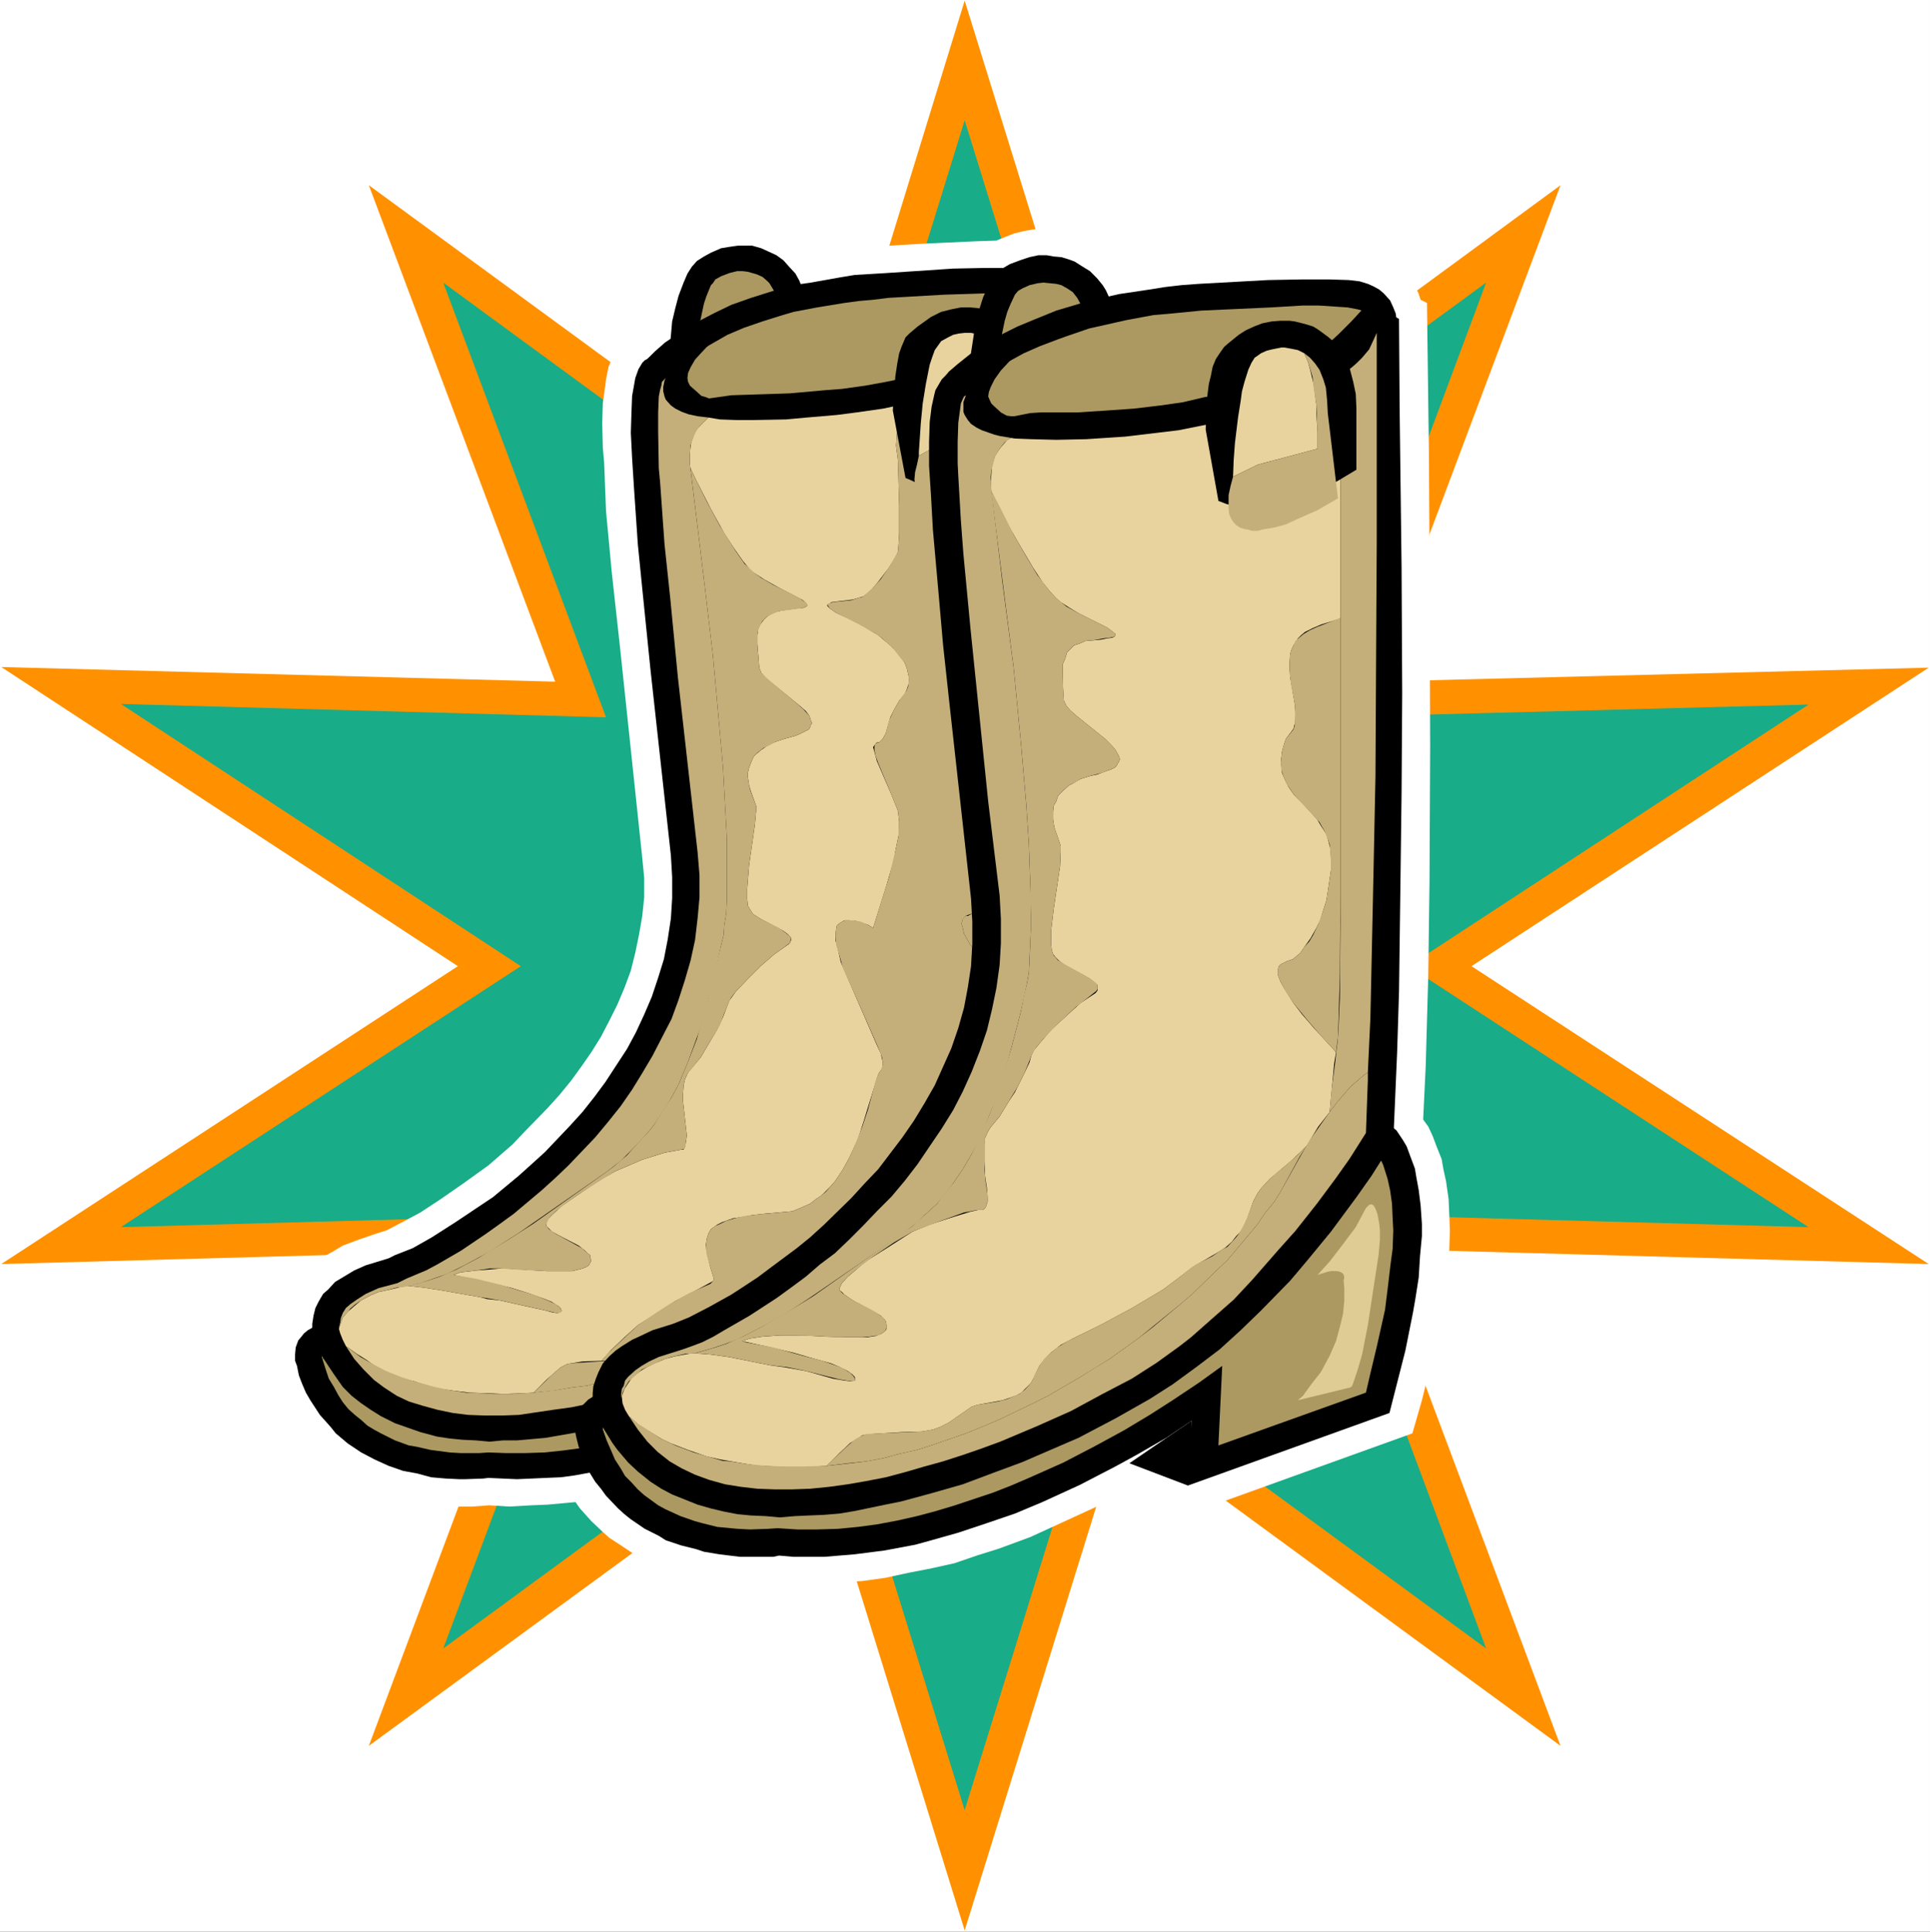 <?xml version="1.0" encoding="UTF-8" standalone="no"?>
<svg
   version="1.0"
   width="129.724mm"
   height="129.808mm"
   id="svg44"
   sodipodi:docname="Boots 20.wmf"
   xmlns:inkscape="http://www.inkscape.org/namespaces/inkscape"
   xmlns:sodipodi="http://sodipodi.sourceforge.net/DTD/sodipodi-0.dtd"
   xmlns="http://www.w3.org/2000/svg"
   xmlns:svg="http://www.w3.org/2000/svg">
  <rect width="100%" height="100%" fill="#333333" stroke="none"/>
  <sodipodi:namedview
     id="namedview44"
     pagecolor="#ffffff"
     bordercolor="#000000"
     borderopacity="0.25"
     inkscape:showpageshadow="2"
     inkscape:pageopacity="0.0"
     inkscape:pagecheckerboard="0"
     inkscape:deskcolor="#d1d1d1"
     inkscape:document-units="mm" />
  <defs
     id="defs1">
    <pattern
       id="WMFhbasepattern"
       patternUnits="userSpaceOnUse"
       width="6"
       height="6"
       x="0"
       y="0" />
  </defs>
  <path
     style="fill:#ffffff;fill-opacity:1;fill-rule:evenodd;stroke:none"
     d="M 0,490.614 H 490.294 V 0 H 0 Z"
     id="path1" />
  <path
     style="fill:#ff9100;fill-opacity:1;fill-rule:evenodd;stroke:none"
     d="m 245.066,0.162 39.902,128.675 111.467,-81.796 -47.333,126.089 140.869,-3.556 -116.152,75.815 116.152,75.653 -140.869,-3.88 47.333,126.25 -111.467,-81.634 -39.902,128.513 L 205.326,361.777 93.697,443.411 141.03,317.161 0.323,321.041 116.314,245.388 0.323,169.411 141.03,173.129 93.697,47.041 205.487,128.837 Z"
     id="path2" />
  <path
     style="fill:#18ac88;fill-opacity:1;fill-rule:evenodd;stroke:none"
     d="M 245.066,30.552 279.96,143.224 377.534,71.773 336.34,182.182 459.438,178.949 357.826,245.388 459.438,311.665 336.34,308.27 377.534,418.679 279.96,347.229 245.066,459.738 210.172,347.229 112.598,418.679 153.954,308.27 30.694,311.665 132.307,245.388 30.694,178.787 153.954,182.182 112.598,71.773 210.172,143.224 Z"
     id="path3" />
  <path
     style="fill:#ffffff;fill-opacity:1;fill-rule:evenodd;stroke:none"
     d="m 361.541,284.346 0.646,-13.579 0.646,-22.955 0.323,-24.248 0.162,-33.785 -0.162,-48.011 -0.162,-27.158 -0.485,-37.665 -1.615,-0.808 -0.646,-1.94 -1.131,-1.778 -1.131,-1.293 -1.939,-2.101 -1.777,-1.455 -2.262,-1.293 -2.585,-0.97 -3.231,-0.647 -3.877,-0.323 -2.908,-0.162 -5.493,-0.323 -3.877,0.323 -7.27,0.162 -11.793,0.485 -9.208,0.647 -7.27,0.808 -6.947,0.808 -2.423,0.485 -1.454,-1.617 -1.939,-2.101 -2.423,-1.778 -2.423,-1.455 -1.615,-0.808 -2.423,-0.808 -3.231,-0.647 -2.1,-0.323 -2.423,-0.162 -3.069,0.485 -1.939,0.323 -2.585,0.647 -3.231,1.293 -1.131,0.485 -5.008,0.162 -14.055,0.647 -13.731,0.808 -6.947,0.808 -6.3,0.97 -1.777,-2.101 -2.1,-1.778 -1.777,-1.293 -2.423,-1.455 -1.454,-0.647 -2.585,-0.97 -2.746,-0.647 -1.777,-0.162 h -2.585 l -2.585,0.162 -1.615,0.323 -3.231,0.808 -2.262,0.647 -2.1,1.293 -2.423,1.455 -2.1,1.617 -1.292,1.778 -1.292,1.293 -1.292,2.425 -0.969,2.91 -0.646,1.293 -1.131,3.395 -0.646,3.718 -0.969,4.041 -2.423,2.263 -0.646,0.647 -1.777,1.455 -1.615,1.617 -0.646,0.97 -0.969,2.101 -0.646,1.455 -0.646,3.233 -0.485,3.718 -0.323,2.263 -0.162,5.173 0.162,6.304 0.323,3.556 0.485,12.447 1.454,15.519 2.1,19.075 5.654,53.507 0.485,5.011 v 5.011 l -0.485,4.688 -0.808,4.688 -0.969,4.688 -1.131,4.526 -1.615,4.365 -1.777,4.203 -2.1,4.203 -2.1,4.041 -2.423,3.88 -2.585,3.718 -2.585,3.556 -2.908,3.556 -3.069,3.395 -5.977,6.143 -2.908,3.071 -6.139,5.335 -6.3,4.526 -5.816,4.041 -5.169,3.395 -4.846,2.586 -3.716,1.94 -3.069,0.97 -4.2,1.455 -3.877,1.455 -2.423,1.455 -2.585,1.455 -2.746,2.101 -2.423,2.425 -1.292,1.778 -1.615,2.91 -0.808,2.101 -0.646,2.263 -0.162,0.647 -1.292,1.617 -1.454,1.94 -1.292,2.748 -0.323,1.778 -0.323,1.778 v 1.94 l 0.485,2.748 0.808,2.748 1.777,4.688 2.262,4.203 1.131,2.101 2.746,3.556 1.454,1.617 3.231,2.91 1.777,1.455 3.392,2.586 1.939,1.293 3.877,1.94 4.039,1.617 2.1,0.808 4.039,1.132 4.523,0.97 4.2,0.647 4.362,0.323 h 4.2 l 4.2,-0.323 5.169,0.323 5.654,-0.323 4.039,-0.162 7.108,-0.647 1.131,1.617 2.908,3.233 2.908,2.748 1.615,1.455 3.231,2.101 3.392,2.263 3.392,1.617 3.716,1.617 5.331,1.617 3.392,0.97 5.493,0.808 3.231,0.323 3.231,0.323 h 4.685 2.746 l 1.454,-0.323 2.908,0.323 h 6.139 l 5.977,-0.323 5.977,-0.323 5.816,-0.808 5.977,-1.293 5.816,-1.132 5.816,-1.293 5.654,-1.94 5.654,-1.778 7.916,-2.91 7.754,-3.556 9.854,-4.526 6.947,-3.556 15.508,5.819 57.026,-20.53 2.423,-8.406 2.1,-8.406 1.454,-6.143 1.615,-8.729 0.969,-7.274 0.808,-7.436 0.162,-5.173 -0.162,-4.203 -0.162,-3.718 -0.646,-4.526 -0.646,-2.91 -0.485,-2.748 -1.292,-3.233 -0.969,-2.586 -1.131,-2.425 z"
     id="path4" />
  <path
     style="fill:#000000;fill-opacity:1;fill-rule:evenodd;stroke:none"
     d="m 195.148,63.853 -1.777,-0.808 -2.262,-0.647 h -1.939 -1.777 l -2.262,0.323 -1.939,0.323 -2.585,1.132 -1.777,0.97 -1.777,1.132 -1.292,1.455 -1.131,1.778 -0.969,2.263 -1.292,3.395 -0.808,3.071 -0.808,3.395 -0.485,5.496 -0.646,5.981 -0.646,10.669 4.685,2.263 1.777,0.97 2.746,0.323 2.262,0.162 1.939,-0.162 3.231,-0.323 3.231,-0.97 2.908,-0.808 4.846,-2.101 4.685,-2.263 4.523,-2.586 V 83.412 l -0.162,-3.395 -0.323,-1.94 -0.485,-1.94 -0.808,-2.425 -0.969,-2.425 -0.969,-1.778 -1.777,-1.94 -1.292,-1.455 -1.777,-1.293 z"
     id="path5" />
  <path
     style="fill:#ac9962;fill-opacity:1;fill-rule:evenodd;stroke:none"
     d="m 176.086,100.063 0.323,-5.981 0.485,-4.526 0.485,-5.173 0.485,-2.748 0.969,-4.526 0.646,-1.94 1.131,-2.748 0.485,-0.485 0.646,-0.97 1.454,-0.808 2.1,-0.808 1.939,-0.485 h 1.454 l 1.292,0.162 2.262,0.647 1.454,0.647 1.131,0.97 0.646,0.647 0.969,1.617 0.969,1.778 0.485,0.97 0.646,2.425 v 1.132 l 0.485,3.071 V 94.728 l -4.039,1.778 -3.231,1.617 -3.554,1.293 -2.908,0.647 -1.777,0.647 -2.908,0.162 h -1.615 l -1.615,-0.162 z"
     id="path6" />
  <path
     style="fill:#000000;fill-opacity:1;fill-rule:evenodd;stroke:none"
     d="m 272.044,272.384 -3.231,-3.071 -183.032,67.571 -0.808,-0.323 -1.292,-0.162 -1.131,-0.162 -1.615,0.323 -1.292,0.485 -1.454,0.808 -0.969,0.808 -0.646,0.808 -0.808,0.97 -0.646,1.778 -0.162,1.778 v 1.617 l 0.485,1.293 0.485,2.425 0.808,2.101 0.969,2.263 1.131,1.94 2.423,3.718 2.746,3.071 1.292,1.617 3.069,2.586 3.392,2.263 3.392,1.778 3.554,1.617 3.716,1.293 3.554,0.647 3.554,0.97 3.716,0.323 3.392,0.162 h 1.615 l 4.523,-0.162 1.292,-0.162 3.554,0.162 3.716,0.162 3.716,-0.162 3.554,-0.162 3.877,-0.162 3.554,-0.485 3.554,-0.647 3.554,-0.485 7.27,-1.778 6.947,-1.94 3.392,-0.97 6.947,-2.425 6.462,-2.586 9.531,-4.203 8.724,-4.203 7.754,-4.365 4.846,-2.91 6.462,-3.88 1.939,-1.293 -0.808,15.357 48.464,-17.297 1.939,-7.759 2.423,-10.346 1.615,-7.921 1.131,-6.789 0.323,-5.011 0.323,-4.85 v -4.365 l -0.162,-2.91 -0.485,-5.011 -0.808,-2.91 -0.646,-2.91 -1.292,-2.748 -1.131,-2.101 -0.969,-1.617 z"
     id="path7" />
  <path
     style="fill:#ac9962;fill-opacity:1;fill-rule:evenodd;stroke:none"
     d="m 267.198,276.91 0.969,1.132 1.131,2.101 0.808,2.263 0.646,2.263 0.485,2.748 0.485,3.233 0.162,3.556 0.162,4.203 -0.162,3.071 -0.323,4.85 -0.969,6.466 -1.777,9.376 -1.939,7.921 -1.615,5.981 -35.217,12.771 0.808,-19.237 -5.331,4.041 -6.623,4.365 -5.493,3.395 -6.139,3.718 -6.947,3.88 -7.916,3.88 -3.877,1.94 -8.562,3.556 -4.362,1.778 -4.362,1.617 -4.523,1.455 -4.685,1.455 -4.523,1.132 -4.846,1.132 -4.846,0.808 -4.846,0.647 -4.685,0.485 -4.846,0.162 h -4.846 l -4.523,-0.162 -2.423,0.162 h -4.523 l -2.908,-0.162 -4.846,-0.647 -3.554,-0.808 -1.939,-0.323 -3.554,-1.293 -3.554,-1.778 -1.777,-0.97 -1.615,-0.97 -1.615,-1.455 -1.615,-1.293 -1.615,-1.455 -1.454,-1.778 -1.131,-1.778 -1.131,-2.101 -1.292,-2.101 -0.808,-2.425 -0.969,-3.071 v -0.808 l 0.162,-0.485 0.646,-0.485 h 0.485 0.485 l 1.615,0.647 0.646,0.485 0.162,0.323 -0.162,0.162 -0.162,0.162 -0.808,0.323 -2.1,0.162 h -0.808 z"
     id="path8" />
  <path
     style="fill:#000000;fill-opacity:1;fill-rule:evenodd;stroke:none"
     d="m 269.944,71.45 -1.615,-1.132 -1.615,-0.808 -1.939,-0.647 -2.423,-0.485 -2.1,-0.162 -3.716,-0.162 h -6.3 l -8.077,0.162 -16.962,1.132 -8.077,0.485 -3.877,0.647 -7.27,1.293 -3.392,0.485 -6.139,1.617 -5.654,1.778 -5.008,1.778 -4.362,2.101 -3.716,1.94 -1.939,0.808 -2.908,2.101 -3.877,2.586 -2.585,2.263 -2.423,2.425 -0.646,0.808 -0.646,1.617 -0.323,0.808 -0.323,1.778 v 1.778 1.617 2.748 l 0.646,4.688 1.131,5.981 1.131,5.496 2.1,7.759 74.635,-10.346 31.017,-33.624 v -5.335 l -0.162,-1.617 -0.485,-1.132 -0.808,-1.617 z"
     id="path9" />
  <path
     style="fill:#ac9962;fill-opacity:1;fill-rule:evenodd;stroke:none"
     d="m 169.139,96.021 1.615,-1.778 2.1,-1.778 1.777,-1.293 3.716,-2.425 3.069,-1.778 3.392,-1.94 4.2,-1.778 4.685,-1.617 5.169,-1.617 2.746,-0.808 5.977,-1.132 6.947,-1.132 3.554,-0.485 3.716,-0.323 3.877,-0.485 14.216,-0.808 10.177,-0.323 h 5.816 l 4.039,0.162 1.939,0.162 1.615,0.485 0.969,0.323 0.808,0.647 0.485,0.647 0.162,1.132 v 2.263 l -27.624,30.067 -66.073,8.891 -1.454,-6.304 -1.131,-5.819 -0.808,-5.011 v -3.395 -1.778 z"
     id="path10" />
  <path
     style="fill:#000000;fill-opacity:1;fill-rule:evenodd;stroke:none"
     d="m 273.337,77.431 -6.785,-3.556 -1.131,0.808 -3.392,3.395 -2.746,2.91 -0.646,0.647 -2.585,2.101 -2.908,1.617 -4.685,2.101 -6.139,3.071 -1.777,1.455 -2.423,1.132 -4.523,1.617 -3.877,1.293 -4.685,0.97 -5.331,0.97 -5.816,0.808 -4.2,0.323 -9.047,0.808 -4.846,0.162 -10.016,0.323 -5.654,0.808 -0.808,-0.323 -1.131,-0.323 -1.615,-1.455 -1.292,-1.132 -0.485,-0.97 -0.162,-0.97 0.162,-1.293 0.646,-1.455 1.131,-1.94 1.615,-1.778 2.908,-3.071 2.1,-1.94 2.423,-1.778 -19.87,7.274 -1.292,1.132 -0.646,0.323 -0.646,0.647 -0.969,1.617 -0.808,2.263 -0.485,2.748 -0.323,1.778 -0.162,4.203 -0.162,5.173 0.323,6.466 0.485,7.598 0.969,14.225 1.131,11.316 2.1,20.691 5.169,47.041 0.323,5.496 v 5.335 l -0.323,5.173 -0.808,5.335 -0.969,5.011 -1.454,4.688 -1.615,4.85 -1.939,4.526 -2.1,4.526 -2.262,4.203 -2.746,4.203 -2.746,4.203 -2.746,3.718 -3.069,3.88 -3.231,3.556 -3.231,3.395 -3.069,3.233 -3.392,3.071 -3.231,2.91 -6.623,5.496 -3.392,2.263 -6.3,4.203 -5.816,3.718 -4.846,2.748 -4.523,1.778 -1.615,0.808 -5.816,1.778 -2.908,1.293 -2.423,1.455 -2.423,1.455 -1.777,1.94 -1.292,1.132 -1.131,1.94 -0.808,1.617 -0.485,1.94 -0.323,2.101 v 1.617 l 0.323,1.778 0.646,2.263 0.969,1.778 3.554,5.335 2.262,3.233 2.262,2.263 2.262,1.778 2.585,1.778 2.585,1.617 3.554,1.778 3.231,1.132 3.231,1.132 4.2,1.132 3.231,0.485 3.231,0.323 3.392,0.162 3.554,0.323 3.392,-0.323 h 3.554 l 3.716,-0.323 3.554,-0.323 7.431,-1.293 3.877,-0.808 7.27,-1.778 3.877,-0.97 7.431,-2.263 10.824,-4.041 6.947,-2.748 10.016,-4.365 9.208,-4.688 5.331,-3.071 5.169,-3.071 5.816,-3.88 5.654,-4.203 2.585,-2.425 5.169,-4.526 5.008,-4.85 4.685,-4.85 6.3,-7.113 5.654,-6.789 4.846,-6.466 5.008,-6.951 4.2,-6.466 1.131,-2.101 0.646,-14.387 0.323,-6.789 0.485,-22.146 0.485,-23.763 0.162,-24.248 V 152.276 l -0.162,-28.936 -0.323,-23.601 z"
     id="path11" />
  <path
     style="fill:#e8d39e;fill-opacity:1;fill-rule:evenodd;stroke:none"
     d="m 259.282,91.172 -0.162,0.162 -0.485,0.162 -0.323,0.162 -0.323,0.323 h -0.323 l -0.162,0.162 -0.485,0.162 -0.162,0.162 0.162,0.162 0.485,0.323 h 0.323 l 0.162,0.162 0.485,0.162 0.162,0.323 0.485,0.162 0.162,0.162 V 93.597 93.112 92.627 92.465 92.142 91.657 91.495 Z"
     id="path12" />
  <path
     style="fill:#e8d39e;fill-opacity:1;fill-rule:evenodd;stroke:none"
     d="m 123.745,329.932 -1.777,-0.485 -10.177,-1.778 -4.2,-0.647 -4.362,-0.485 -4.039,0.97 -3.069,0.647 -1.939,0.808 -2.423,1.293 -1.939,1.617 -1.292,1.132 -1.454,1.617 -0.646,1.778 -0.323,1.132 0.323,1.132 0.646,1.617 0.808,1.617 2.746,1.94 2.585,1.617 1.777,1.293 3.392,1.778 3.716,1.617 3.069,0.647 3.231,1.132 3.392,0.808 3.554,0.485 4.039,0.485 4.362,0.162 4.362,0.162 5.008,-0.162 2.423,-0.162 3.231,-3.233 2.585,-2.263 1.131,-0.97 1.615,-0.808 0.969,-0.162 2.908,-0.485 4.846,-0.162 2.423,-2.748 3.392,-3.233 3.392,-3.071 4.846,-3.071 4.685,-3.071 5.008,-2.586 4.2,-2.263 0.485,-0.323 v -0.485 -0.323 l -0.808,-2.586 -0.969,-4.041 -0.162,-1.617 0.162,-1.132 0.162,-0.808 0.323,-0.97 0.646,-1.132 1.615,-1.132 1.292,-0.647 2.746,-0.97 2.262,-0.323 2.585,-0.485 2.908,-0.323 5.493,-0.485 1.777,-0.162 1.615,-0.647 1.454,-0.647 1.454,-0.647 1.454,-1.132 1.454,-0.97 2.1,-2.101 1.292,-1.455 1.939,-2.91 1.615,-2.91 2.262,-4.85 1.454,-4.526 3.392,-10.992 0.485,-1.293 0.808,-1.132 0.162,-0.808 v -0.97 l -0.485,-2.101 -1.131,-2.425 -5.493,-12.609 -3.554,-8.244 -0.646,-2.91 -0.646,-2.425 v -0.97 -0.808 l 0.162,-1.455 0.162,-0.647 0.808,-0.647 0.808,-0.485 0.485,-0.162 h 1.131 l 1.615,0.162 1.615,0.485 1.454,0.485 1.292,0.808 3.392,-10.831 1.939,-6.628 0.323,-2.101 0.969,-4.688 v -1.293 -1.455 l -0.323,-2.748 -1.615,-4.041 -3.716,-8.568 -0.646,-2.425 -0.323,-1.132 0.323,-0.485 0.162,-0.162 0.323,-0.485 0.808,-0.162 0.808,-0.808 0.808,-1.455 1.131,-4.041 0.969,-1.94 1.292,-2.263 1.454,-1.778 0.485,-1.132 0.485,-1.455 v -0.647 -1.132 l -0.485,-2.101 -0.485,-1.293 -1.777,-2.586 -1.939,-1.94 -3.069,-2.586 -3.716,-2.263 -3.069,-1.617 -3.877,-1.778 -1.615,-1.132 -0.646,-0.647 v -0.323 l 0.323,-0.162 0.808,-0.485 5.331,-0.647 1.615,-0.485 1.131,-0.323 1.939,-1.617 1.777,-2.101 2.585,-3.395 1.777,-2.748 0.646,-1.455 0.162,-1.94 0.162,-2.748 v -7.113 l -0.323,-11.477 -0.485,-3.718 0.323,-4.365 0.323,-2.425 0.646,-3.556 -4.523,0.97 -6.785,0.97 -5.008,0.647 -7.593,0.647 -5.331,0.485 -8.4,0.162 h -4.039 l -4.362,-0.162 -2.908,-0.485 -1.292,1.293 -1.454,1.455 -0.808,1.293 -0.808,2.263 -0.323,2.263 v 0.97 2.748 l 0.162,0.647 1.454,3.071 3.716,7.274 3.392,6.143 2.423,3.718 2.262,3.233 2.1,2.586 1.777,1.132 1.454,0.97 4.039,2.263 5.654,2.91 0.646,0.485 0.485,0.485 0.162,0.323 v 0.323 l -0.162,0.162 -0.646,0.323 -1.777,0.162 -3.554,0.485 -1.615,0.323 -1.454,0.647 -0.969,0.647 -0.808,0.808 -0.969,1.293 -0.485,1.132 -0.162,1.455 v 2.263 l 0.485,5.981 0.485,1.293 1.454,1.617 1.454,1.132 7.108,5.819 1.292,1.132 0.969,1.293 0.323,1.132 0.323,0.647 -0.323,0.485 -0.162,0.485 -0.323,0.647 -0.646,0.323 -1.615,0.808 -1.131,0.485 -2.908,0.808 -2.423,0.808 -1.939,0.97 -1.615,1.132 -1.131,0.97 -0.646,0.647 -0.646,1.455 -0.485,1.293 -0.323,1.293 v 1.132 l 0.323,2.101 0.485,1.617 1.292,3.556 v 1.293 l -0.323,3.556 -1.454,10.184 -0.485,5.981 v 2.586 l 0.162,1.778 0.485,0.808 0.808,1.293 1.777,1.132 5.816,3.071 1.131,0.808 0.808,0.808 0.162,0.323 v 0.485 l -0.162,0.323 -0.162,0.485 -3.877,2.748 -3.554,3.071 -3.392,3.395 -2.908,3.071 -1.615,2.263 -0.646,1.617 -0.969,2.586 -1.454,3.071 -2.1,3.556 -2.1,3.556 -3.069,3.718 -0.323,0.485 -0.646,1.455 -0.323,1.455 -0.162,2.425 v 1.617 l 0.969,8.729 -0.323,2.263 -0.162,0.647 -0.323,0.647 h -0.485 l -1.615,0.323 -2.746,0.485 -5.654,1.778 -6.785,2.91 -4.523,2.586 -5.008,3.395 -4.2,2.91 -2.1,1.94 -1.454,1.455 -0.323,0.808 v 0.485 0.323 l 0.323,0.323 1.131,1.132 1.777,0.97 5.008,2.586 1.615,1.293 0.646,0.647 0.646,0.485 v 0.647 l 0.323,0.647 -0.323,0.647 -0.323,0.647 -0.808,0.485 -0.808,0.323 -2.585,0.647 h -2.908 -3.716 l -10.339,-0.647 h -1.454 l -3.554,0.323 -2.262,0.162 -4.2,0.485 -1.777,0.647 7.593,1.617 6.947,1.617 4.685,1.455 4.039,1.455 1.615,0.647 1.777,1.132 0.646,0.647 0.162,0.485 v 0.162 l -0.485,0.323 -0.646,0.162 -1.131,-0.162 -1.777,-0.485 -8.077,-1.778 -3.554,-0.808 z"
     id="path13" />
  <path
     style="fill:#c4af7a;fill-opacity:1;fill-rule:evenodd;stroke:none"
     d="m 227.619,140.961 -1.454,2.586 -2.423,3.556 -1.939,2.101 -1.777,1.617 -0.969,0.808 -0.808,0.162 -1.939,0.647 -4.685,0.485 -0.969,0.323 -0.485,0.323 0.323,0.485 0.323,0.485 1.615,1.132 5.816,2.91 4.039,2.263 1.615,1.132 2.908,2.586 1.615,2.101 1.454,1.778 0.485,1.293 0.485,2.101 v 1.132 l -0.162,1.455 -0.485,1.132 -0.969,1.293 -0.808,1.132 -1.292,2.263 -1.292,2.748 -0.808,3.233 -0.808,1.455 -0.808,0.808 -0.969,0.323 -0.162,0.323 -0.162,0.485 v 0.808 l 0.323,1.617 0.646,1.778 3.392,8.083 1.615,4.041 0.323,2.748 v 1.455 l -0.162,2.101 -0.808,3.88 -1.615,6.628 -1.939,6.143 -2.1,6.789 -1.292,-0.808 -1.777,-0.808 -1.939,-0.323 h -0.969 -1.131 l -0.808,0.323 -0.485,0.323 -0.808,0.647 -0.162,0.647 -0.162,1.455 v 0.808 l 0.162,2.101 0.808,2.586 0.969,3.395 2.908,6.466 6.139,13.902 0.808,2.101 0.162,1.132 v 0.97 l -0.323,0.97 -0.646,0.97 -0.808,1.94 -1.939,7.274 -1.454,4.365 -1.939,4.85 -1.454,3.233 -1.615,2.91 -0.969,1.455 -0.969,1.455 -2.262,2.586 -1.131,0.97 -1.454,0.97 -1.454,1.132 -1.454,0.647 -1.454,0.647 -1.615,0.647 -1.777,0.162 -7.108,0.647 -2.746,0.323 -2.423,0.485 -2.746,0.808 -1.615,0.808 -1.131,0.485 -1.131,0.808 -0.646,1.132 -0.323,0.97 -0.162,0.808 -0.162,1.617 0.162,1.778 0.969,3.395 0.808,2.586 v 0.647 l -0.162,0.323 -0.646,0.647 -5.493,2.425 -5.169,2.91 -4.2,2.748 -3.554,2.425 -4.846,4.526 -2.746,2.586 -1.615,1.94 6.785,-0.323 1.777,-0.162 1.454,-0.647 2.1,-1.132 5.816,-3.88 1.131,-0.323 6.139,-1.132 2.1,-0.808 1.939,-0.808 1.454,-1.132 0.969,-0.808 0.646,-1.132 1.131,-2.748 1.292,-2.101 1.939,-1.94 1.939,-1.455 3.392,-1.94 5.654,-2.748 5.977,-3.233 7.431,-4.041 4.2,-2.748 2.262,-1.778 2.908,-2.425 1.939,-1.293 4.846,-2.586 2.1,-1.293 1.939,-1.94 1.454,-1.94 0.969,-1.94 1.939,-5.173 0.808,-1.778 0.969,-1.455 2.1,-2.101 5.008,-4.041 3.069,-3.233 0.808,-0.808 3.392,-5.496 2.1,-2.586 0.969,-9.861 0.646,-4.526 -5.169,-5.658 -3.069,-3.556 -2.585,-3.556 -1.131,-1.617 -1.454,-2.586 -0.323,-1.455 -0.323,-1.132 0.323,-1.132 0.323,-0.323 0.323,-0.485 1.777,-0.647 1.454,-0.808 1.292,-1.132 1.454,-1.778 1.131,-1.617 1.454,-2.425 0.485,-1.778 0.969,-2.91 0.808,-3.071 0.808,-4.203 0.162,-3.233 -0.162,-2.91 -0.162,-1.778 -0.646,-1.778 -0.485,-1.617 -1.454,-2.101 -1.454,-1.94 -4.362,-4.688 -1.777,-2.586 -0.646,-1.455 -0.646,-1.293 -0.162,-1.617 v -0.808 l 0.162,-2.586 0.646,-2.263 0.808,-1.617 1.292,-1.455 0.323,-0.647 0.162,-1.132 v -1.132 l -0.162,-2.425 -0.323,-2.91 -0.646,-4.041 -0.323,-1.132 -0.162,-2.101 0.162,-1.778 0.323,-0.808 0.323,-1.455 0.646,-1.132 1.131,-1.617 0.808,-0.808 2.262,-1.132 3.554,-1.455 2.262,-0.647 0.969,-0.647 V 93.92 l -2.423,-1.455 -2.908,1.293 -2.908,0.97 -4.039,0.97 -0.969,0.323 -1.939,1.293 -2.908,1.455 -4.362,1.778 -3.716,1.132 -4.2,1.132 -0.646,3.556 -0.323,2.425 -0.323,4.365 0.485,3.718 0.323,11.477 v 7.113 l -0.162,2.748 -0.162,1.94 z"
     id="path14" />
  <path
     style="fill:#c4af7a;fill-opacity:1;fill-rule:evenodd;stroke:none"
     d="m 247.489,165.37 0.808,5.011 0.162,2.425 v 1.293 l -0.162,1.293 -0.162,0.808 -0.646,0.97 -0.808,0.808 -0.808,1.617 -0.646,2.263 -0.162,2.586 v 1.617 l 0.323,1.617 0.485,0.485 0.969,2.101 1.454,1.94 4.846,5.173 1.454,2.101 0.969,1.455 0.485,1.617 0.646,1.778 0.162,0.647 0.162,3.071 v 2.263 l -0.323,2.91 -0.646,3.233 -0.969,4.041 -0.808,1.94 -0.485,1.778 -2.1,3.233 -1.615,2.101 -0.969,1.132 -1.131,0.808 -2.1,1.132 h -0.646 l -0.646,0.808 -0.323,1.132 0.323,1.132 0.323,1.455 1.454,2.586 2.262,3.395 2.1,2.91 3.554,3.88 4.039,4.203 0.162,-1.778 0.162,-1.132 0.485,-5.173 0.162,-10.669 v -12.609 -73.228 l -1.939,0.97 -3.554,1.293 -1.939,0.647 -1.615,0.97 -1.131,1.132 -0.808,1.293 -0.646,1.132 -0.323,1.455 -0.323,1.617 -0.162,0.97 0.162,2.101 z"
     id="path15" />
  <path
     style="fill:#c4af7a;fill-opacity:1;fill-rule:evenodd;stroke:none"
     d="m 183.194,240.053 -3.231,13.255 -1.777,6.143 -1.131,4.365 -2.262,5.819 -2.423,5.819 -1.939,3.556 -2.262,3.395 -2.1,3.395 -1.292,1.617 -2.746,2.91 -2.746,3.071 -3.231,2.748 -1.939,1.455 -18.739,13.255 -6.3,4.041 -7.431,4.526 -5.816,3.071 -4.2,1.778 -2.908,0.97 -2.746,0.808 -2.746,0.485 4.362,0.485 4.2,0.647 10.177,1.778 5.008,0.808 3.554,0.808 8.077,1.778 2.746,0.647 h 0.646 l 0.485,-0.162 0.162,-0.323 v -0.323 l -0.485,-0.647 -0.969,-0.808 -2.1,-0.97 -3.554,-1.455 -3.392,-0.97 -4.685,-1.455 -6.623,-1.617 -5.654,-0.97 1.777,-0.647 4.2,-0.485 3.231,-0.485 h 2.585 l 4.846,0.323 6.947,0.323 h 3.716 2.908 l 2.585,-0.647 0.808,-0.323 0.808,-0.485 0.323,-0.647 0.323,-0.647 -0.323,-0.647 v -0.647 l -0.646,-0.485 -1.454,-1.293 -1.777,-0.97 -5.008,-2.748 -1.615,-1.132 -0.323,-0.485 -0.323,-0.323 v -0.323 l 0.323,-0.808 0.485,-0.97 1.615,-1.617 2.262,-1.778 3.392,-2.425 6.623,-4.203 2.908,-1.778 6.785,-2.91 5.654,-1.778 2.746,-0.485 1.615,-0.323 0.646,-0.162 0.323,-0.808 v -0.323 l 0.323,-2.263 -0.969,-8.729 v -1.617 l 0.162,-2.425 0.323,-1.455 0.646,-1.455 0.808,-0.97 2.585,-3.233 2.1,-3.556 2.746,-4.526 1.131,-3.071 1.131,-2.748 0.646,-1.293 1.131,-1.455 2.908,-3.071 3.392,-3.395 3.554,-3.071 2.262,-1.617 1.292,-0.97 0.323,-0.162 0.162,-0.647 0.162,-0.647 -0.323,-0.485 -0.969,-0.808 -1.777,-1.293 -4.846,-2.425 -1.777,-1.132 -0.808,-1.293 -0.485,-0.808 -0.162,-1.778 v -2.586 l 0.485,-5.981 1.454,-10.184 0.323,-3.556 v -1.293 l -1.454,-3.88 -0.323,-1.293 -0.323,-2.101 v -1.132 l 0.323,-1.293 0.485,-1.293 0.646,-1.455 1.131,-1.132 1.454,-1.132 1.777,-0.808 0.969,-0.647 2.423,-0.808 2.908,-0.808 1.131,-0.485 1.615,-0.808 0.646,-0.323 0.323,-0.647 0.162,-0.485 0.323,-0.485 -0.323,-0.647 -0.323,-1.132 -1.615,-1.778 -1.454,-1.293 -6.947,-5.819 -1.292,-1.132 -0.969,-0.97 -0.485,-1.293 -0.485,-5.981 v -1.617 -1.132 l 0.485,-1.617 0.808,-1.455 0.323,-0.323 0.808,-0.808 1.615,-0.808 1.615,-0.647 1.615,-0.162 3.554,-0.485 0.969,-0.162 0.646,-0.323 0.162,-0.162 v -0.485 l -0.323,-0.485 -0.646,-0.323 -0.808,-0.647 -6.785,-3.395 -3.069,-1.778 -1.939,-1.455 -2.262,-2.101 -2.262,-3.233 -1.615,-2.586 -2.423,-3.88 -3.231,-5.981 -2.746,-5.496 -1.454,-3.071 v 0.323 l 3.554,29.259 2.1,17.782 1.292,14.225 1.292,14.387 0.485,9.053 0.485,8.891 v 8.244 7.436 l -0.162,3.395 -0.485,2.91 -0.162,2.586 z"
     id="path16" />
  <path
     style="fill:#c4af7a;fill-opacity:1;fill-rule:evenodd;stroke:none"
     d="m 244.258,283.053 -1.939,1.617 -2.1,2.101 -1.131,1.778 -0.646,1.455 -1.939,5.173 -0.969,1.94 -1.454,1.94 -1.939,1.94 -2.1,1.293 -4.846,2.586 -2.423,1.455 -2.423,2.263 -3.716,2.586 -7.27,4.365 -7.916,4.526 -4.362,1.94 -2.262,1.132 -3.392,1.94 -1.939,1.455 -1.939,1.94 -1.292,2.101 -1.131,2.748 -0.646,1.132 -1.454,1.132 -1.615,0.97 -1.777,0.97 -1.615,0.485 -6.623,1.293 -0.808,0.323 -5.654,3.718 -2.1,1.132 -1.454,0.647 -1.777,0.162 -12.601,0.808 -1.777,0.162 -1.131,0.162 -1.615,0.808 -2.423,2.101 -4.523,4.365 5.008,-0.485 4.685,-0.808 4.039,-0.485 3.877,-1.132 4.039,-0.97 4.039,-1.132 4.039,-1.455 7.916,-2.91 8.077,-3.395 3.877,-2.101 7.431,-4.041 3.877,-2.425 7.431,-4.526 3.392,-2.425 6.785,-5.011 3.392,-2.586 6.3,-5.335 5.816,-5.496 2.585,-2.748 2.585,-2.748 4.523,-5.658 2.262,-3.071 1.777,-2.586 1.777,-3.071 4.362,-7.759 1.777,-2.748 -3.069,3.233 -2.908,2.263 z"
     id="path17" />
  <path
     style="fill:#c4af7a;fill-opacity:1;fill-rule:evenodd;stroke:none"
     d="m 258.475,252.177 -0.646,3.88 -0.969,9.699 -0.162,2.748 1.939,-2.586 2.746,-2.748 2.746,-2.586 1.939,-1.617 0.646,-20.045 0.808,-36.21 0.323,-29.744 0.323,-28.451 V 99.416 80.988 l -0.646,1.778 -1.454,2.101 -1.615,2.101 -1.777,1.778 -1.939,1.617 -1.454,0.808 V 229.061 l -0.162,12.124 -0.162,6.951 -0.323,3.071 z"
     id="path18" />
  <path
     style="fill:#c4af7a;fill-opacity:1;fill-rule:evenodd;stroke:none"
     d="m 102.582,326.86 4.2,-0.97 4.2,-1.455 2.746,-0.97 4.523,-2.263 5.977,-3.233 7.593,-4.85 22.293,-15.519 3.554,-2.748 2.908,-2.91 2.746,-2.91 1.454,-1.617 1.292,-1.617 3.392,-5.173 0.969,-1.617 1.939,-3.556 2.423,-5.819 2.908,-7.921 1.777,-6.304 1.777,-6.466 1.939,-8.891 0.646,-2.586 0.162,-2.586 0.485,-2.91 0.162,-3.395 v -7.436 -8.244 l -0.485,-8.891 -0.485,-9.053 -1.292,-14.387 -1.292,-14.225 -2.1,-17.782 -3.716,-30.552 v -2.748 l 0.162,-2.263 0.646,-1.778 0.808,-1.778 0.808,-1.132 1.292,-1.293 0.969,-0.97 -2.746,-0.323 -2.262,-0.485 -1.777,-0.647 -1.615,-0.808 -1.131,-0.808 -1.292,-1.455 -0.323,-0.808 -0.323,-1.293 v -1.132 l 0.323,-1.617 0.323,-0.647 -0.323,0.323 -0.646,0.647 -0.162,0.97 -0.323,1.132 -0.323,1.617 -0.162,4.041 v 5.011 l 0.162,9.214 0.323,3.395 1.131,15.842 1.454,13.74 1.939,20.045 5.008,44.454 0.485,5.819 v 5.658 l -0.485,5.335 -0.646,5.496 -1.131,5.173 -1.454,5.011 -1.615,5.011 -1.777,4.85 -2.423,4.688 -2.423,4.688 -2.585,4.365 -2.585,4.203 -2.908,4.203 -3.231,4.041 -3.231,3.88 -6.785,7.113 -3.392,3.233 -3.392,3.071 -7.108,5.981 -3.554,2.586 -3.392,2.425 -6.462,4.365 -6.139,3.556 -2.746,1.455 -5.008,2.101 -2.262,1.132 -4.846,1.293 -3.231,1.455 -2.262,1.455 -1.615,1.132 -1.131,0.97 -0.808,1.293 -0.485,1.293 -0.162,1.132 -0.323,1.293 v 0.323 l 0.323,-1.132 0.646,-1.778 1.131,-1.132 0.808,-1.132 1.131,-0.97 1.615,-1.132 2.423,-1.293 1.939,-0.808 2.262,-0.485 2.423,-0.647 z"
     id="path19" />
  <path
     style="fill:#c4af7a;fill-opacity:1;fill-rule:evenodd;stroke:none"
     d="m 256.698,268.504 -3.392,5.011 -3.877,6.143 -4.362,7.436 -1.777,3.071 -1.777,2.586 -2.262,3.071 -4.523,5.658 -2.585,2.748 -2.585,2.748 -5.816,5.496 -3.069,2.586 -3.231,2.748 -3.392,2.586 -6.785,5.011 -3.392,2.425 -7.431,4.526 -3.877,2.425 -7.431,4.041 -3.877,2.101 -8.077,3.395 -4.039,1.455 -3.877,1.455 -4.039,1.455 -4.039,1.132 -4.039,0.97 -3.877,1.132 -4.039,0.485 -3.877,0.647 -5.816,0.647 -5.331,0.323 h -5.008 l -2.262,-0.162 -4.523,-0.162 -4.2,-0.647 -3.877,-0.808 -5.169,-1.455 -3.069,-0.97 -4.039,-1.617 -3.392,-1.778 -3.069,-1.778 -3.069,-2.263 -0.646,-0.485 2.1,3.233 2.423,2.748 2.585,2.586 2.585,1.94 3.231,2.101 3.069,1.455 3.716,1.132 3.554,0.97 3.877,0.808 3.877,0.485 4.362,0.162 h 4.2 l 4.362,-0.162 4.362,-0.647 4.362,-0.647 4.685,-0.647 4.685,-0.97 4.523,-1.132 9.37,-2.586 4.362,-1.617 4.685,-1.617 4.523,-1.617 8.562,-3.556 8.562,-3.88 7.593,-4.041 3.554,-1.94 6.623,-3.88 2.746,-1.778 5.654,-4.041 5.169,-4.041 5.169,-4.688 4.846,-4.688 4.362,-4.688 6.3,-7.113 5.493,-6.789 5.977,-7.921 5.169,-7.598 2.1,-3.718 0.646,-8.891 0.162,-5.658 -1.939,1.617 -3.392,3.233 -3.231,3.718 z"
     id="path20" />
  <path
     style="fill:#000000;fill-opacity:1;fill-rule:evenodd;stroke:none"
     d="m 252.659,79.533 -1.777,-0.808 -2.585,-0.485 -1.777,-0.162 h -2.423 l -2.423,0.485 -2.585,0.647 -2.585,1.293 -3.392,2.425 -2.1,1.778 -0.969,0.97 -0.969,2.263 -0.646,1.778 -0.485,2.586 -0.485,3.233 -0.323,4.041 -0.323,4.688 3.231,17.135 0.808,0.323 1.777,0.808 2.1,0.485 1.939,0.162 h 2.1 l 2.1,-0.162 3.231,-0.647 1.939,-0.647 5.169,-1.617 2.746,-1.132 4.685,-2.425 4.523,-2.586 v -14.872 -2.425 l -0.485,-2.91 -0.646,-2.101 -0.323,-1.617 -0.808,-2.263 -1.131,-2.101 -1.777,-2.263 -1.777,-1.455 -1.777,-1.455 -1.292,-0.808 z"
     id="path21" />
  <path
     style="fill:#e8d39e;fill-opacity:1;fill-rule:evenodd;stroke:none"
     d="m 239.089,86.645 -0.808,1.132 -0.808,1.132 -0.646,1.778 -0.646,1.94 -0.969,4.85 -0.808,5.011 -0.485,5.011 -0.485,7.274 v 0.97 l 5.977,-3.233 14.539,-3.556 v -4.041 l -0.485,-4.85 -0.162,-3.718 -0.646,-3.88 -0.808,-3.556 -0.969,-2.425 -0.162,-0.647 -1.292,-0.485 -1.131,-0.485 -1.615,-0.323 h -1.615 l -1.454,0.162 -1.454,0.323 -1.292,0.647 z"
     id="path22" />
  <path
     style="fill:#c4af7a;fill-opacity:1;fill-rule:evenodd;stroke:none"
     d="m 253.951,108.953 -14.539,3.556 -5.977,3.233 -0.485,2.263 -0.485,1.94 -0.162,1.778 0.162,1.617 0.162,1.132 0.485,1.293 0.323,0.808 0.808,0.808 0.808,0.647 0.969,0.162 0.969,0.323 h 1.292 0.969 l 2.585,-0.323 2.908,-0.647 2.746,-0.97 5.008,-2.425 4.846,-2.425 1.292,-0.808 -2.423,-20.53 v -3.071 l -0.323,-2.425 -0.646,-2.263 -0.162,-0.97 -0.808,-1.778 -0.969,-1.293 -0.969,-1.293 -1.131,-0.97 -0.485,-0.485 0.485,1.455 0.808,2.425 0.646,2.748 0.646,3.88 0.162,3.718 0.485,4.85 z"
     id="path23" />
  <path
     style="fill:#000000;fill-opacity:1;fill-rule:evenodd;stroke:none"
     d="m 222.611,358.383 -13.893,-5.335 14.701,-10.022 0.323,13.74 z"
     id="path24" />
  <path
     style="fill:#dfcc95;fill-opacity:1;fill-rule:evenodd;stroke:none"
     d="m 253.951,307.785 5.331,-6.628 2.746,-3.718 1.615,-2.425 1.454,-2.586 0.646,-1.132 0.485,-0.485 h 0.485 0.323 l 0.485,0.485 0.323,1.132 0.485,1.293 0.485,2.748 v 1.455 2.91 l -0.646,4.365 -1.292,8.568 -0.969,5.981 -1.454,7.274 -0.646,2.425 -1.131,4.041 -0.808,1.132 -0.162,0.485 -12.601,2.91 1.939,-1.94 1.777,-2.425 2.262,-3.395 1.777,-3.071 1.454,-3.395 0.808,-2.586 0.646,-2.748 0.323,-2.91 0.162,-1.293 v -3.233 l -0.162,-1.617 0.162,-0.97 -0.162,-0.808 -0.323,-0.323 -1.131,-0.323 -0.646,-0.162 -1.777,0.162 z"
     id="path25" />
  <path
     style="fill:#000000;fill-opacity:1;fill-rule:evenodd;stroke:none"
     d="m 273.014,66.439 -1.292,-0.485 -2.1,-0.647 -1.939,-0.162 -1.777,-0.323 h -2.1 l -2.262,0.485 -2.423,0.808 -2.585,0.97 -1.939,1.132 -1.292,1.293 -1.292,1.617 -1.131,1.94 -1.131,2.425 -1.292,4.041 -0.808,3.395 -0.323,2.425 -0.646,4.203 -0.808,7.759 -0.646,11.316 4.846,2.586 1.777,0.485 2.262,0.485 1.939,0.162 h 2.262 l 2.1,-0.162 2.262,-0.485 3.392,-0.485 3.231,-1.293 4.039,-1.617 2.746,-1.132 4.362,-2.263 3.554,-1.94 V 87.13 83.412 l -0.646,-3.071 -0.485,-1.778 -0.969,-2.748 -0.969,-2.101 -0.808,-1.293 -1.454,-1.778 -1.777,-1.778 -2.1,-1.293 z"
     id="path26" />
  <path
     style="fill:#ac9962;fill-opacity:1;fill-rule:evenodd;stroke:none"
     d="m 252.659,104.751 0.162,-4.203 0.646,-6.951 0.646,-5.496 0.323,-2.748 0.808,-3.88 0.646,-2.263 0.808,-1.94 1.131,-2.425 0.808,-0.97 1.131,-0.647 1.777,-0.808 2.1,-0.485 1.454,-0.162 1.615,0.162 1.615,0.162 1.292,0.323 1.454,0.808 1.454,0.97 1.131,1.455 0.969,1.778 1.131,2.101 0.485,2.586 0.323,1.293 0.323,3.233 v 12.286 l -4.2,1.94 -3.392,1.617 -3.877,1.455 -2.908,0.808 -3.069,0.647 -1.939,0.162 h -1.777 l -1.615,-0.162 z"
     id="path27" />
  <path
     style="fill:#000000;fill-opacity:1;fill-rule:evenodd;stroke:none"
     d="m 353.949,286.447 -3.231,-3.233 -193.21,71.289 -0.969,-0.485 -1.292,-0.162 -1.777,0.162 h -1.292 l -1.454,0.647 -1.292,0.808 -0.969,0.97 -1.292,1.293 -0.646,1.132 -0.162,0.647 -0.162,1.132 -0.162,1.455 v 1.132 l 0.323,1.617 0.646,2.586 0.969,2.425 0.969,2.263 0.969,2.101 1.292,2.101 1.454,1.778 1.292,1.778 3.069,3.233 1.615,1.455 1.615,1.293 3.554,2.425 3.554,1.778 1.777,1.132 3.877,1.293 3.877,0.97 1.939,0.647 3.877,0.647 5.331,0.647 h 3.554 4.846 l 1.454,-0.323 3.716,0.323 h 3.877 3.877 l 3.877,-0.323 3.877,-0.323 7.593,-0.97 7.754,-1.455 3.554,-0.97 7.431,-2.101 7.27,-2.425 7.108,-2.425 6.947,-2.91 9.531,-4.365 9.047,-4.688 5.331,-2.91 7.593,-4.365 6.462,-4.365 -0.969,16.488 51.21,-18.428 2.1,-8.244 1.939,-7.598 1.939,-9.699 0.646,-3.718 0.808,-5.173 0.323,-5.335 0.485,-5.173 v -3.071 l -0.323,-4.688 -0.485,-3.88 -0.646,-3.556 -0.323,-1.94 -0.969,-2.586 -1.131,-3.071 -0.969,-1.617 -1.615,-2.425 z"
     id="path28" />
  <path
     style="fill:#ac9962;fill-opacity:1;fill-rule:evenodd;stroke:none"
     d="m 348.941,291.135 0.969,1.617 1.454,3.071 1.131,3.556 0.646,2.91 0.485,3.395 0.162,3.718 0.162,3.071 -0.162,4.688 -0.485,3.556 -0.808,6.789 -0.646,5.173 -2.1,9.376 -1.777,7.436 -0.969,4.203 -37.479,13.417 0.969,-20.206 -5.816,4.203 -6.785,4.526 -5.816,3.718 -6.462,3.88 -7.431,4.041 -8.077,4.203 -8.724,3.88 -4.523,1.94 -4.523,1.778 -4.846,1.617 -4.846,1.617 -4.846,1.455 -4.846,1.293 -5.008,1.132 -5.169,0.97 -4.846,0.647 -5.008,0.485 -5.331,0.162 h -5.008 l -5.008,-0.323 -2.423,0.162 -4.685,0.162 -3.069,-0.162 -3.392,-0.323 -1.777,-0.162 -3.877,-0.97 -1.777,-0.485 -3.716,-1.293 -3.877,-1.778 -1.777,-0.97 -1.777,-1.293 -1.777,-1.293 -1.615,-1.455 -1.615,-1.778 -1.615,-1.617 -1.131,-1.94 -1.454,-2.263 -0.969,-2.263 -1.131,-2.586 -0.969,-2.748 v -0.647 l 0.323,-0.97 0.162,-0.323 0.485,-0.323 h 0.969 l 0.969,0.323 1.454,0.808 0.162,0.323 -0.162,0.323 -1.131,0.485 -1.615,0.162 h -1.292 z"
     id="path29" />
  <path
     style="fill:#000000;fill-opacity:1;fill-rule:evenodd;stroke:none"
     d="m 351.525,74.522 -1.131,-0.97 -1.454,-0.808 -1.454,-0.647 -2.1,-0.647 -2.746,-0.323 -5.169,-0.162 h -6.462 l -8.885,0.162 -17.609,0.97 -4.362,0.323 -4.2,0.485 -4.039,0.647 -7.593,1.132 -3.554,0.808 -6.462,1.617 -5.977,1.778 -5.17,2.101 -4.685,1.94 -4.2,2.101 -3.554,2.101 -4.2,2.748 -3.231,2.586 -2.262,1.94 -1.777,2.263 -0.485,1.293 -0.646,1.617 -0.323,2.101 -0.162,2.101 0.162,2.748 0.485,4.688 1.131,5.981 1.292,5.335 0.969,4.203 1.615,5.981 78.673,-10.669 32.632,-35.725 0.162,-5.011 -0.162,-1.617 -0.646,-1.617 -0.808,-1.778 z"
     id="path30" />
  <path
     style="fill:#ac9962;fill-opacity:1;fill-rule:evenodd;stroke:none"
     d="m 245.389,100.386 2.262,-2.263 3.554,-3.071 3.877,-2.586 5.008,-2.748 4.039,-1.778 4.685,-1.778 2.262,-0.808 5.654,-1.94 2.908,-0.647 6.462,-1.455 6.947,-1.293 3.877,-0.323 8.239,-0.808 17.77,-0.808 8.077,-0.485 h 3.877 l 5.008,0.323 2.423,0.162 2.585,0.485 1.131,0.323 0.808,0.647 0.485,0.97 0.162,1.455 -0.162,1.94 -29.24,31.684 -69.465,9.537 -0.162,-0.97 -1.777,-7.759 -1.454,-7.436 -0.162,-3.071 -0.162,-2.586 0.162,-1.455 0.162,-1.132 z"
     id="path31" />
  <path
     style="fill:#000000;fill-opacity:1;fill-rule:evenodd;stroke:none"
     d="m 355.402,80.988 -7.431,-4.041 -0.969,0.647 -3.554,3.88 -3.392,3.395 -1.939,1.778 -3.231,1.94 -3.392,1.778 -8.885,4.041 -1.292,1.132 -1.454,0.97 -2.746,1.293 -3.554,1.132 -4.362,1.455 -3.231,0.485 -5.493,1.293 -5.654,0.808 -6.785,0.808 -6.947,0.485 -7.431,0.485 h -5.169 -4.2 l -2.585,0.162 -4.039,0.808 h -0.808 l -1.131,-0.162 -1.454,-0.808 -1.939,-1.778 -0.485,-0.485 -0.323,-0.647 -0.485,-1.132 0.162,-1.132 0.485,-1.293 0.646,-1.293 0.323,-0.647 1.615,-2.263 2.423,-2.586 3.554,-3.233 2.423,-1.94 -20.516,7.921 -1.615,0.808 -1.292,1.293 -0.485,0.808 -1.131,1.94 -0.323,1.293 -0.646,2.91 -0.485,3.88 -0.162,5.011 v 6.143 l 0.485,7.436 0.485,8.729 1.454,16.327 1.131,12.932 1.615,14.872 5.493,49.627 0.323,5.819 v 5.658 l -0.323,5.658 -0.808,5.335 -0.969,5.173 -1.454,5.173 -1.777,5.173 -2.1,4.688 -2.1,4.688 -2.585,4.526 -2.746,4.526 -2.908,4.203 -3.069,4.041 -3.069,4.041 -3.392,3.556 -3.392,3.718 -6.947,6.789 -3.554,3.233 -3.392,2.748 -6.947,5.173 -3.231,2.425 -6.462,4.203 -5.816,3.233 -5.008,2.586 -4.039,1.617 -5.169,1.617 -3.069,1.455 -2.1,0.97 -2.585,1.617 -1.615,1.132 -1.615,1.455 -1.615,1.778 -1.131,2.263 -0.646,1.617 -0.646,1.94 -0.162,1.778 v 1.778 l 0.485,1.617 0.323,1.617 0.646,1.617 0.969,1.778 2.585,4.203 1.292,1.778 2.746,3.233 2.423,2.263 3.231,2.586 2.746,1.778 2.746,1.455 3.231,1.293 3.231,1.293 3.392,0.97 3.392,0.808 3.392,0.647 3.392,0.323 3.716,0.162 3.554,0.323 3.877,-0.323 3.554,-0.162 3.877,-0.162 3.877,-0.323 3.877,-0.647 3.877,-0.808 3.877,-0.808 4.039,-0.808 7.754,-2.101 7.916,-2.263 7.754,-2.91 7.431,-2.748 3.716,-1.617 10.501,-4.526 9.531,-5.011 8.562,-4.85 5.816,-3.718 5.977,-4.365 5.977,-4.526 5.331,-4.85 5.169,-5.011 7.431,-7.598 4.362,-5.173 5.977,-7.274 6.462,-8.729 3.877,-5.496 4.685,-7.436 0.808,-1.293 0.969,-22.47 0.485,-15.519 0.323,-24.571 0.323,-25.703 0.162,-25.379 -0.162,-32.169 -0.485,-39.766 z"
     id="path32" />
  <path
     style="fill:#e8d39e;fill-opacity:1;fill-rule:evenodd;stroke:none"
     d="m 269.46,152.923 2.262,1.455 2.423,1.455 7.108,3.556 1.292,0.97 0.808,0.647 v 0.162 l -0.162,0.485 -0.646,0.323 -1.292,0.162 -1.615,0.323 -1.939,0.162 -1.939,0.162 -1.454,0.647 -1.454,0.485 -0.969,0.97 -0.808,0.808 -0.485,1.617 -0.646,1.455 v 1.94 2.263 l 0.323,5.011 0.646,1.293 0.969,1.132 1.454,1.293 7.431,5.981 1.454,1.455 1.131,1.293 0.646,1.132 0.323,0.647 0.162,0.647 -0.162,0.485 -0.323,0.485 -0.323,0.647 -0.485,0.485 -0.969,0.485 -0.969,0.323 -2.585,0.97 -1.615,0.323 -2.585,0.808 -1.939,1.132 -0.969,0.485 -1.454,1.293 -1.292,1.293 -0.485,1.455 -0.646,1.132 -0.162,1.455 v 1.94 l 0.323,2.101 1.615,4.688 v 1.455 l -0.162,3.718 -1.615,10.831 -0.646,5.496 v 3.556 l 0.162,1.455 0.323,0.97 0.646,0.808 0.969,0.97 1.939,1.455 5.654,2.91 1.131,0.97 0.808,0.647 0.162,0.162 v 0.647 0.647 l -0.485,0.647 -3.877,2.586 -3.554,3.233 -3.877,3.556 -2.908,3.395 -1.454,1.778 -0.646,1.293 -0.485,1.778 -1.292,2.748 -2.423,4.85 -1.615,2.425 -2.262,3.718 -2.423,2.91 -0.646,1.132 -0.646,1.455 -0.162,1.617 v 2.586 1.778 l 0.162,3.556 0.485,3.233 0.162,2.263 v 1.132 l -0.485,1.455 -0.323,0.323 -0.323,0.323 h -1.292 l -2.1,0.485 -4.2,1.293 -5.977,1.94 -4.362,1.778 -6.3,4.041 -5.654,3.556 -2.423,2.101 -2.1,1.778 -1.454,1.617 -0.485,0.97 -0.162,0.323 v 0.485 l 0.646,0.485 0.646,0.647 2.1,1.455 5.169,2.748 1.939,1.132 0.969,0.97 0.323,0.485 0.162,0.808 v 0.162 0.97 l -0.162,0.323 -0.969,0.808 -1.615,0.647 -2.1,0.323 h -2.423 -2.585 l -5.654,-0.162 -5.654,-0.323 h -3.231 -2.585 l -4.523,0.323 -3.231,0.485 -1.939,0.647 5.977,1.293 6.947,1.617 5.008,1.455 4.685,1.293 1.939,0.808 2.262,1.132 1.131,0.808 0.646,0.647 0.162,0.647 v 0.162 l -0.162,0.162 -1.131,0.162 -1.454,-0.162 -2.908,-0.485 -6.947,-1.94 -5.493,-0.97 -3.554,-0.485 -10.501,-2.101 -4.685,-0.647 -4.685,-0.323 -4.362,0.808 -2.423,0.647 -2.746,1.132 -1.939,0.97 -1.615,0.97 -2.1,1.617 -0.969,1.455 -0.969,1.455 -0.485,1.293 -0.162,0.97 0.162,1.455 0.646,1.617 0.969,1.617 2.585,2.263 2.908,1.778 2.908,1.778 2.423,1.132 4.2,1.617 4.685,1.617 3.554,0.808 5.654,0.97 4.2,0.647 4.523,0.162 4.846,0.323 7.754,-0.485 3.392,-3.395 2.585,-2.425 1.939,-1.132 1.131,-0.808 1.939,-0.323 7.916,-0.485 5.331,-0.162 2.746,-0.485 1.777,-0.647 2.262,-1.132 5.816,-4.041 1.454,-0.485 6.3,-1.132 1.939,-0.647 1.777,-0.647 1.131,-0.647 1.454,-1.455 0.969,-0.97 0.646,-1.132 0.969,-2.101 0.646,-1.293 1.777,-2.101 1.292,-1.293 2.262,-1.778 3.069,-1.617 6.947,-3.395 8.4,-4.526 7.593,-4.526 3.877,-2.91 3.554,-2.748 1.615,-0.97 5.008,-2.91 1.777,-1.132 1.615,-1.455 1.131,-1.455 1.292,-1.293 0.808,-1.617 0.646,-1.455 1.615,-4.526 1.131,-2.101 0.969,-1.293 2.1,-2.263 5.169,-4.365 2.585,-2.425 1.615,-1.617 2.908,-4.85 2.908,-3.718 1.131,-12.286 0.485,-2.91 -5.654,-6.143 -3.069,-3.556 -2.1,-2.748 -2.423,-3.88 -0.808,-1.455 -0.646,-1.617 v -0.647 -0.647 -0.485 l 0.162,-0.647 0.485,-0.485 0.323,-0.162 1.292,-0.647 1.454,-0.485 1.939,-1.617 0.969,-1.455 1.615,-2.263 1.454,-2.586 0.969,-1.94 0.646,-2.101 0.969,-3.071 0.485,-3.233 0.646,-4.365 v -3.233 l -0.162,-2.263 -0.485,-1.778 -0.485,-1.778 -1.454,-2.263 -0.969,-1.617 -3.392,-3.718 -2.423,-2.425 -1.454,-2.101 -0.646,-1.293 -0.646,-1.455 -0.323,-0.808 -0.162,-1.778 -0.162,-0.808 0.323,-2.748 0.485,-1.778 0.485,-1.455 1.939,-2.586 0.323,-1.293 0.162,-0.97 v -2.263 l -0.162,-1.778 -1.131,-6.628 -0.162,-2.101 v -2.101 l 0.162,-1.778 0.162,-0.808 0.646,-1.455 1.131,-1.778 0.808,-0.808 0.969,-0.808 1.939,-0.97 2.262,-0.97 4.2,-1.293 0.646,-0.323 V 95.375 l -2.423,1.132 -3.716,1.617 -4.2,1.455 -3.231,0.808 h -0.323 l -0.969,0.485 -2.908,1.94 -2.423,1.132 -2.746,0.97 -4.846,1.617 -5.331,1.132 -8.077,1.617 -6.785,0.808 -6.785,0.808 -9.854,0.647 -7.593,0.162 -6.3,-0.162 -4.2,-0.162 -0.969,-0.162 -0.969,0.485 -0.969,1.132 -0.969,1.132 -1.131,1.778 -0.808,2.425 -0.162,2.425 -0.162,1.778 0.162,2.425 4.362,8.729 2.423,4.203 3.716,6.304 2.423,3.718 1.777,2.263 1.777,1.94 z"
     id="path33" />
  <path
     style="fill:#c4af7a;fill-opacity:1;fill-rule:evenodd;stroke:none"
     d="m 327.94,173.614 0.969,5.173 0.162,2.586 -0.162,2.101 v 0.808 l -0.323,0.97 -1.939,2.425 -0.485,1.455 -0.485,1.778 -0.323,2.748 0.162,1.778 0.485,1.617 0.969,2.263 0.808,1.132 0.969,1.455 5.169,5.496 1.292,1.455 1.292,2.263 0.646,1.617 0.646,1.778 0.162,1.94 0.162,2.263 v 2.263 l -0.646,4.365 -0.485,3.233 -0.969,3.071 -1.131,3.071 -1.292,2.748 -0.969,1.617 -1.292,1.455 -0.969,1.455 -1.939,1.617 -1.454,0.485 -1.292,0.647 -0.323,0.162 -0.485,0.485 -0.162,0.647 v 0.485 0.647 0.647 l 0.646,1.617 1.292,2.425 1.939,2.91 3.716,4.526 3.069,3.556 4.039,4.365 0.485,-3.88 0.162,-4.526 0.323,-11.477 0.162,-20.045 v -70.319 l -1.777,0.647 -4.2,1.617 -1.777,0.808 -1.615,0.97 -0.969,0.808 -1.131,0.97 -0.485,1.132 -0.646,1.455 -0.323,1.617 v 1.778 2.263 l 0.162,1.132 z"
     id="path34" />
  <path
     style="fill:#c4af7a;fill-opacity:1;fill-rule:evenodd;stroke:none"
     d="m 260.252,252.339 -0.969,4.85 -2.423,9.214 -2.585,8.729 -2.262,6.304 -1.615,4.041 -1.777,3.88 -1.939,4.041 -2.1,3.556 -2.423,3.556 -2.746,3.395 -1.292,1.778 -3.231,2.91 -3.392,3.071 -3.877,2.748 -21.163,14.872 -6.623,4.041 -6.139,3.556 -4.685,2.425 -4.362,1.94 -2.908,0.97 -4.523,1.293 -1.454,0.162 4.685,0.323 4.685,0.647 10.501,2.101 4.362,0.485 4.685,0.97 8.4,2.101 1.939,0.323 1.454,0.162 0.646,-0.162 0.162,-0.162 v -0.162 l -0.485,-0.808 -0.808,-0.808 -2.1,-1.293 -0.808,-0.323 -4.2,-1.455 -5.008,-1.293 -7.431,-2.101 -6.947,-1.293 -0.969,-0.323 1.939,-0.647 3.231,-0.485 4.523,-0.323 h 4.2 l 10.985,0.485 h 3.716 1.777 l 2.1,-0.162 2.1,-0.323 0.969,-0.485 0.969,-0.808 0.162,-0.808 v -0.647 l -0.162,-0.808 -0.646,-0.97 -1.615,-1.132 -1.939,-1.132 -4.2,-2.101 -2.585,-1.778 -0.646,-0.647 -0.162,-0.162 v -0.485 l 0.162,-0.323 0.485,-0.97 1.454,-1.617 2.1,-1.778 4.2,-3.233 5.493,-3.718 4.685,-2.748 7.27,-2.748 5.816,-2.101 2.585,-0.485 0.969,-0.162 h 1.292 l 0.485,-0.485 0.162,-0.162 0.485,-1.455 v -1.778 l -0.485,-3.233 -0.323,-3.395 v -2.748 -2.748 l 0.162,-1.455 v -0.808 l 0.646,-1.455 0.646,-1.132 2.423,-2.91 2.262,-3.718 2.262,-3.718 1.777,-3.556 1.454,-3.556 0.323,-0.97 1.292,-2.101 1.777,-2.101 3.231,-3.395 5.008,-4.688 3.554,-2.748 1.615,-1.293 0.323,-0.485 v -0.647 -0.323 l -0.485,-0.647 -0.808,-0.647 -1.777,-1.132 -5.008,-2.748 -1.939,-1.132 -1.131,-1.293 -0.162,-0.323 -0.323,-0.97 -0.162,-1.455 v -3.556 l 0.646,-5.496 1.615,-10.831 0.162,-3.718 v -1.455 l -1.615,-4.688 -0.323,-2.101 v -1.94 l 0.162,-1.455 0.646,-1.132 0.485,-1.455 1.292,-1.293 1.454,-1.293 1.939,-0.97 0.969,-0.647 2.585,-0.808 3.069,-0.808 1.131,-0.485 0.969,-0.323 0.969,-0.485 0.485,-0.485 0.323,-0.647 0.323,-0.485 0.162,-0.485 -0.162,-0.647 -0.323,-0.647 -0.646,-1.132 -1.131,-1.293 -1.454,-1.455 -7.431,-5.981 -1.454,-1.293 -0.969,-1.132 -0.646,-1.293 -0.323,-6.143 v -1.132 -1.94 l 0.646,-1.455 0.485,-1.617 0.808,-0.808 0.969,-0.97 1.454,-0.485 1.454,-0.647 1.939,-0.162 2.746,-0.485 1.454,-0.162 0.808,-0.162 0.485,-0.162 0.162,-0.485 v -0.162 l -0.808,-0.647 -1.292,-0.97 -7.108,-3.556 -3.231,-1.778 -2.585,-2.101 -1.777,-1.94 -3.069,-4.041 -2.423,-4.041 -3.554,-6.143 -4.039,-8.083 -1.615,-2.91 v 0.323 l 3.877,30.714 1.777,13.74 1.939,20.045 1.292,15.034 0.646,9.861 0.323,9.214 0.162,8.568 v 4.041 l -0.323,7.436 -0.162,3.233 -0.485,2.748 z"
     id="path35" />
  <path
     style="fill:#c4af7a;fill-opacity:1;fill-rule:evenodd;stroke:none"
     d="m 324.547,297.601 -1.939,1.778 -2.1,2.263 -0.969,1.293 -1.131,2.101 -1.939,5.173 -0.969,1.778 -0.969,1.617 -0.808,0.97 -1.939,2.101 -1.292,0.647 -2.585,1.778 -4.2,2.101 -1.131,0.808 -3.231,2.586 -3.877,2.91 -7.593,4.526 -8.4,4.526 -8.239,4.041 -2.908,1.778 -1.454,1.293 -1.615,1.455 -1.131,1.617 -1.454,2.748 -0.162,0.647 -0.646,1.132 -1.454,1.617 -1.454,1.132 -1.939,0.808 -1.131,0.485 -2.423,0.647 -5.169,0.808 -1.454,0.485 -5.816,4.041 -2.262,1.132 -1.777,0.647 -2.746,0.485 -10.985,0.485 -3.231,0.162 -1.131,0.485 -1.615,0.808 -2.585,2.263 -3.554,3.395 -1.131,1.132 5.331,-0.647 4.685,-0.485 4.362,-0.808 4.2,-1.132 4.362,-0.97 4.039,-1.293 4.2,-1.455 4.2,-1.455 4.362,-1.778 4.2,-1.778 8.077,-3.88 4.2,-2.101 8.077,-4.688 7.593,-4.688 7.431,-5.335 6.947,-5.658 3.392,-2.748 3.231,-2.748 5.977,-5.819 2.908,-2.748 5.169,-6.143 2.423,-2.91 2.1,-3.071 2.262,-2.748 1.777,-2.91 4.685,-8.568 1.777,-2.748 -2.423,2.425 -3.877,3.395 z"
     id="path36" />
  <path
     style="fill:#c4af7a;fill-opacity:1;fill-rule:evenodd;stroke:none"
     d="m 339.732,265.109 -0.162,1.132 -0.323,3.071 -0.969,7.436 -0.485,5.658 2.1,-2.748 3.231,-3.718 3.392,-2.91 0.969,-0.647 0.646,-13.74 0.646,-30.067 0.646,-31.36 0.162,-30.876 0.162,-28.451 V 89.717 84.544 l -0.808,1.778 -1.131,2.425 -1.777,2.101 -1.292,1.293 -1.292,1.132 -2.908,2.101 V 233.91 l -0.162,19.56 -0.323,7.436 -0.162,2.425 z"
     id="path37" />
  <path
     style="fill:#c4af7a;fill-opacity:1;fill-rule:evenodd;stroke:none"
     d="m 174.955,343.834 1.615,-0.162 4.523,-1.293 2.908,-0.97 3.069,-1.132 2.908,-1.455 4.685,-2.425 4.846,-2.748 6.462,-4.203 23.747,-16.327 3.554,-2.91 1.615,-1.617 3.231,-2.91 2.746,-3.395 1.292,-1.778 2.423,-3.556 2.1,-3.556 3.069,-5.819 1.454,-4.041 2.585,-6.304 1.292,-4.203 1.777,-6.628 2.423,-9.214 1.615,-7.436 0.485,-2.748 0.323,-6.951 0.162,-3.718 v -8.244 l -0.162,-4.365 -0.323,-9.214 -0.646,-9.861 -1.292,-15.034 -1.939,-20.045 -2.908,-22.146 -2.746,-23.116 -0.162,-2.91 0.162,-1.778 0.485,-1.94 0.485,-1.778 1.131,-1.94 1.292,-1.617 0.969,-0.808 0.646,-0.323 -2.908,-0.485 -1.292,-0.323 -3.231,-1.132 -1.292,-0.647 -1.454,-0.97 -0.808,-0.97 -0.808,-1.293 -0.323,-0.808 v -1.132 -1.293 l 0.646,-1.778 -0.485,0.323 -0.323,0.647 -0.485,1.132 -0.162,1.293 -0.485,3.556 -0.162,4.85 v 5.496 l 0.162,3.233 0.646,11.154 0.646,8.568 1.777,18.752 4.523,44.131 2.908,23.924 0.323,5.981 v 6.143 l -0.323,5.496 -0.808,5.819 -1.131,5.496 -1.292,5.335 -1.777,5.173 -2.1,5.335 -2.262,5.011 -2.423,4.688 -2.908,4.688 -3.069,4.526 -3.069,4.526 -3.231,4.203 -3.392,4.041 -3.716,3.718 -3.392,3.556 -3.716,3.718 -3.554,3.395 -3.877,2.91 -3.554,3.071 -3.716,2.748 -3.554,2.586 -6.947,4.526 -6.462,3.718 -2.746,1.617 -2.908,1.455 -2.585,0.97 -2.262,0.808 -6.139,1.94 -2.423,1.132 -1.939,1.132 -1.615,1.132 -1.777,1.617 -0.808,0.97 -0.323,1.293 -0.485,0.808 -0.162,1.132 v 0.97 l 0.162,0.162 0.162,-1.293 0.808,-1.617 0.808,-1.293 1.454,-1.293 1.777,-1.617 2.423,-1.132 2.746,-1.293 2.423,-0.808 3.554,-0.808 z"
     id="path38" />
  <path
     style="fill:#c4af7a;fill-opacity:1;fill-rule:evenodd;stroke:none"
     d="m 337.794,282.406 -2.423,3.395 -2.585,3.718 -2.746,4.688 -4.523,8.083 -1.777,2.91 -2.262,2.748 -2.1,3.071 -2.423,2.91 -5.169,6.143 -2.908,2.748 -5.977,5.819 -3.231,2.748 -6.785,5.658 -3.554,2.748 -7.431,5.335 -3.716,2.263 -3.877,2.425 -8.077,4.688 -4.2,2.101 -8.077,3.88 -4.2,1.778 -4.362,1.778 -4.2,1.455 -4.2,1.455 -4.039,1.293 -4.362,0.97 -4.2,1.132 -4.362,0.808 -4.039,0.485 -5.977,0.647 -5.654,0.162 h -5.331 l -4.685,-0.162 -4.685,-0.485 -4.2,-0.647 -1.939,-0.162 -3.877,-1.132 -3.392,-0.97 -4.685,-1.778 -3.716,-1.778 -3.231,-2.101 -2.746,-1.778 -2.1,-1.778 2.262,3.395 2.423,3.071 2.585,2.586 3.069,2.425 3.069,1.778 3.392,1.617 3.554,1.293 4.039,1.132 4.039,0.647 4.2,0.485 4.362,0.162 h 4.523 l 4.523,-0.162 4.846,-0.485 4.685,-0.647 4.685,-0.808 5.008,-0.97 4.846,-1.293 5.008,-1.455 4.685,-1.293 5.008,-1.617 4.685,-1.617 4.846,-1.778 9.208,-3.88 8.724,-3.88 8.077,-4.365 7.431,-3.88 6.3,-4.041 5.816,-4.203 2.908,-2.263 5.493,-4.85 5.331,-4.688 4.685,-5.011 6.785,-7.759 4.2,-4.688 5.493,-6.951 4.685,-6.304 3.554,-5.011 4.2,-6.628 0.485,-13.417 v -1.94 l -0.969,0.647 -3.392,2.91 -3.231,3.718 z"
     id="path39" />
  <path
     style="fill:#000000;fill-opacity:1;fill-rule:evenodd;stroke:none"
     d="m 333.594,82.927 -2.1,-0.647 -2.585,-0.647 -1.292,-0.162 h -2.423 l -2.1,0.162 -2.423,0.485 -2.1,0.808 -2.1,0.97 -1.777,1.132 -2.585,2.101 -1.131,0.97 -1.131,1.617 -0.969,1.455 -0.808,1.94 -0.485,2.425 -0.485,1.94 -0.646,5.011 -0.162,6.628 3.231,18.105 2.1,0.808 1.939,0.485 1.939,0.485 h 2.262 2.1 l 3.231,-0.647 2.423,-0.323 2.262,-0.647 4.2,-1.617 2.746,-1.293 5.008,-2.263 4.846,-2.91 v -15.519 l -0.162,-3.718 -0.646,-3.071 -0.969,-3.718 -0.646,-1.617 -1.615,-2.748 -1.131,-1.617 -2.1,-1.778 -2.423,-1.778 z"
     id="path40" />
  <path
     style="fill:#e8d39e;fill-opacity:1;fill-rule:evenodd;stroke:none"
     d="m 319.216,90.525 -0.485,0.323 -0.808,1.293 -0.808,1.778 -0.969,3.071 -0.646,2.425 -0.323,2.425 -0.646,4.041 -0.808,6.628 -0.323,4.365 -0.162,4.203 6.3,-3.071 15.185,-4.041 v -4.041 l -0.323,-5.173 v -1.94 l -0.646,-5.011 -0.969,-4.041 -0.485,-1.778 -0.969,-2.263 -1.615,-0.808 -1.615,-0.323 -1.777,-0.323 h -0.808 l -2.423,0.485 -1.292,0.323 -1.454,0.647 z"
     id="path41" />
  <path
     style="fill:#c4af7a;fill-opacity:1;fill-rule:evenodd;stroke:none"
     d="m 334.725,113.965 -15.185,4.041 -6.3,3.071 -0.646,2.425 -0.485,2.263 v 1.778 1.617 l 0.162,1.455 0.485,1.132 0.646,0.97 0.646,0.647 0.969,0.647 0.969,0.323 0.969,0.162 1.131,0.323 h 1.454 l 1.131,-0.323 2.908,-0.485 3.069,-0.808 2.746,-1.293 5.169,-2.263 5.331,-3.071 -2.585,-21.661 -0.162,-3.071 -0.323,-3.395 -0.646,-2.101 -0.969,-2.425 -1.131,-1.617 -1.292,-1.455 -1.454,-1.132 0.969,2.263 1.131,3.718 0.323,3.071 0.646,4.041 0.162,3.718 0.162,4.688 z"
     id="path42" />
  <path
     style="fill:#000000;fill-opacity:1;fill-rule:evenodd;stroke:none"
     d="m 301.769,377.296 -14.862,-5.658 15.832,-10.831 0.162,14.872 z"
     id="path43" />
  <path
     style="fill:#dfcc95;fill-opacity:1;fill-rule:evenodd;stroke:none"
     d="m 334.725,323.789 3.069,-3.395 2.746,-3.556 3.877,-5.173 1.292,-2.425 1.292,-2.425 0.808,-0.808 0.646,-0.162 0.485,0.323 0.485,0.808 0.485,1.293 0.485,2.586 0.162,1.778 v 2.263 l -0.323,3.718 -1.292,8.406 -1.454,9.537 -1.454,7.436 -1.131,3.88 -0.969,2.91 -0.485,1.293 -0.485,0.323 -13.247,3.233 1.292,-1.132 2.1,-2.91 2.423,-3.071 2.262,-4.203 1.615,-3.718 1.131,-4.203 0.646,-2.748 0.323,-3.233 v -3.233 l -0.162,-1.94 0.162,-0.808 -0.162,-0.647 -0.162,-0.323 -0.808,-0.485 -0.808,-0.162 h -1.292 l -0.969,0.162 z"
     id="path44" />
</svg>
